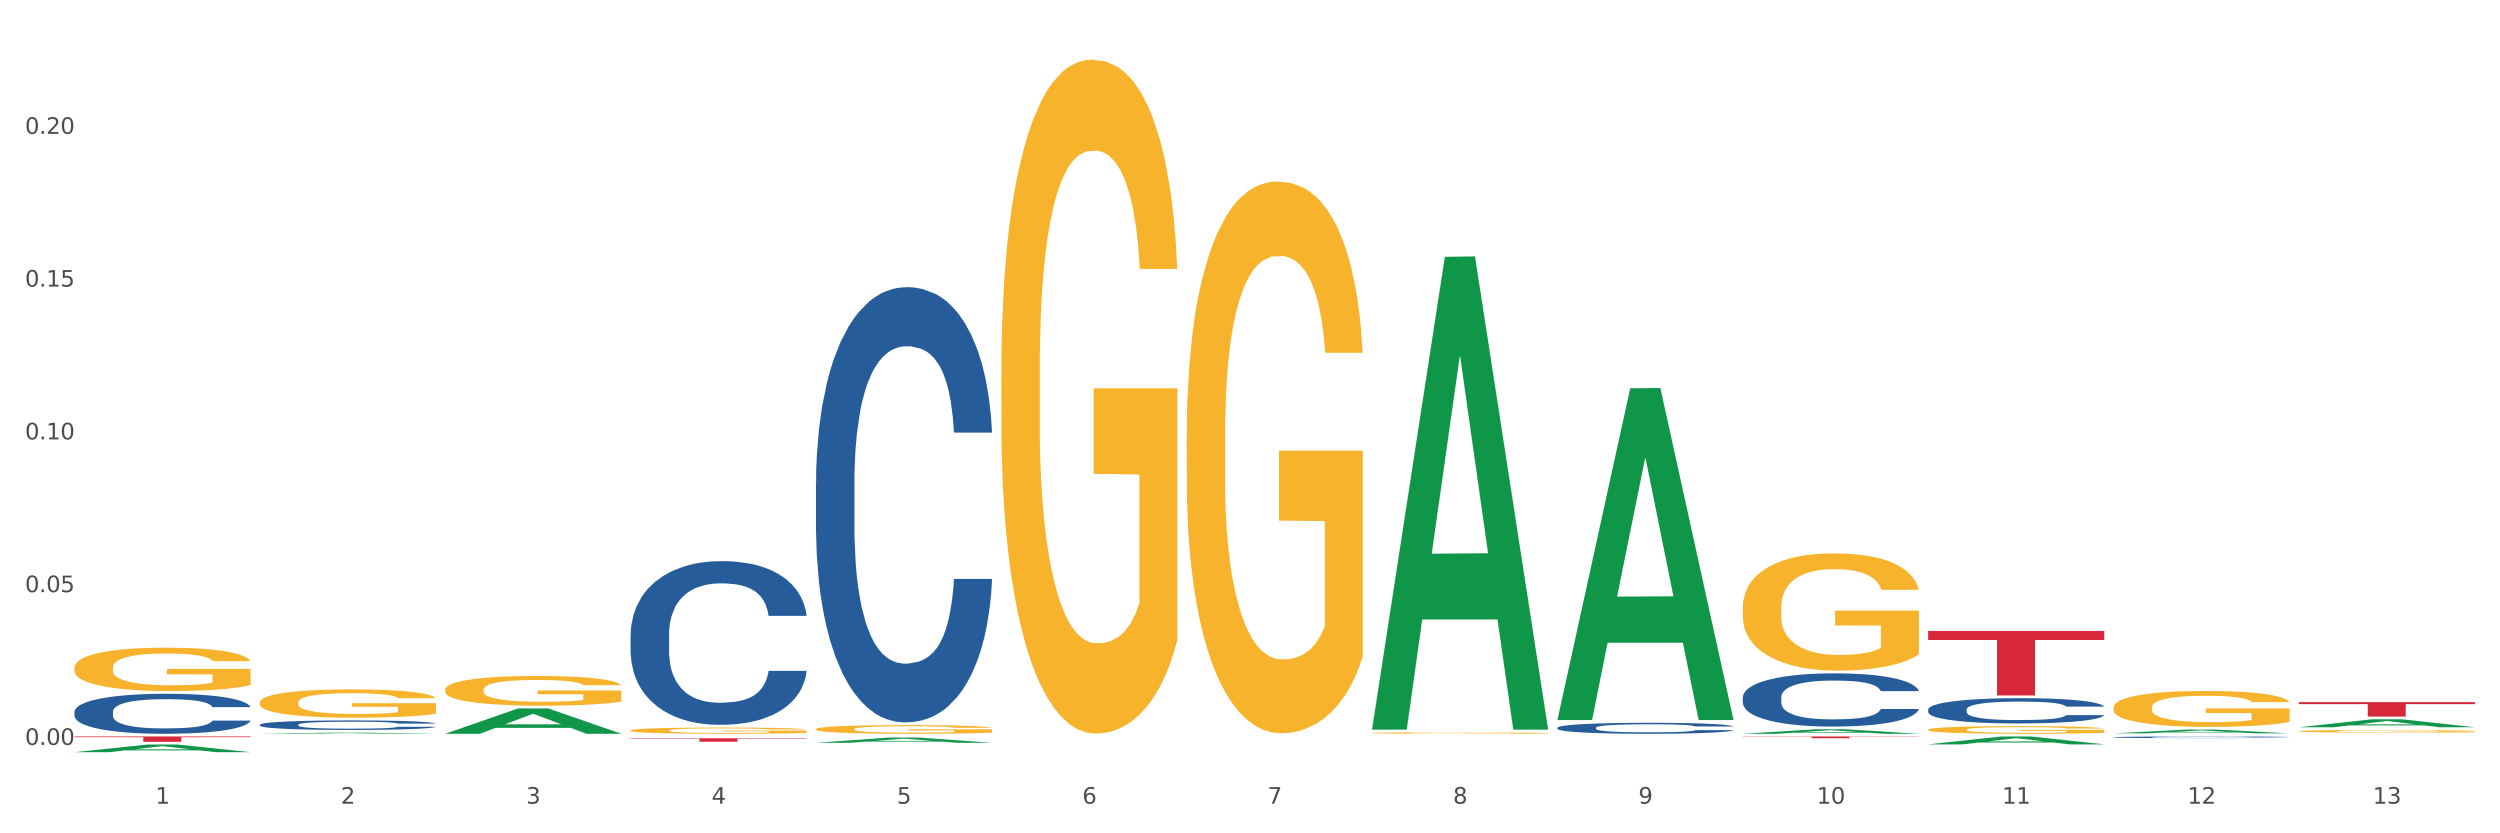 <?xml version="1.0" encoding="utf-8" standalone="no"?>
<!DOCTYPE svg PUBLIC "-//W3C//DTD SVG 1.1//EN"
  "http://www.w3.org/Graphics/SVG/1.1/DTD/svg11.dtd">
<svg xmlns:xlink="http://www.w3.org/1999/xlink" width="1080pt" height="360pt" viewBox="0 0 1080 360" xmlns="http://www.w3.org/2000/svg" version="1.1">
 <rect x="0" y="0" width="1080" height="360" fill="#333333" stroke="none"/>
 <defs>
  <style type="text/css">*{stroke-linejoin: round; stroke-linecap: butt}</style>
 </defs>
 <g id="figure_1">
  <g id="patch_1">
   <path d="M 0 360 
L 1080 360 
L 1080 0 
L 0 0 
z
" style="fill: #ffffff; stroke: #ffffff; stroke-linejoin: miter"/>
  </g>
  <g id="axes_1">
   <g id="matplotlib.axis_1">
    <g id="xtick_1">
     <g id="text_1">
      <!-- 1 -->
      <g style="fill: #4d4d4d" transform="translate(67.159 347.204) scale(0.096 -0.096)">
       <defs>
        <path id="DejaVuSans-31" d="M 794 531 
L 1825 531 
L 1825 4091 
L 703 3866 
L 703 4441 
L 1819 4666 
L 2450 4666 
L 2450 531 
L 3481 531 
L 3481 0 
L 794 0 
L 794 531 
z
" transform="scale(0.016)"/>
       </defs>
       <use xlink:href="#DejaVuSans-31"/>
      </g>
     </g>
    </g>
    <g id="xtick_2">
     <g id="text_2">
      <!-- 2 -->
      <g style="fill: #4d4d4d" transform="translate(147.238 347.204) scale(0.096 -0.096)">
       <defs>
        <path id="DejaVuSans-32" d="M 1228 531 
L 3431 531 
L 3431 0 
L 469 0 
L 469 531 
Q 828 903 1448 1529 
Q 2069 2156 2228 2338 
Q 2531 2678 2651 2914 
Q 2772 3150 2772 3378 
Q 2772 3750 2511 3984 
Q 2250 4219 1831 4219 
Q 1534 4219 1204 4116 
Q 875 4013 500 3803 
L 500 4441 
Q 881 4594 1212 4672 
Q 1544 4750 1819 4750 
Q 2544 4750 2975 4387 
Q 3406 4025 3406 3419 
Q 3406 3131 3298 2873 
Q 3191 2616 2906 2266 
Q 2828 2175 2409 1742 
Q 1991 1309 1228 531 
z
" transform="scale(0.016)"/>
       </defs>
       <use xlink:href="#DejaVuSans-32"/>
      </g>
     </g>
    </g>
    <g id="xtick_3">
     <g id="text_3">
      <!-- 3 -->
      <g style="fill: #4d4d4d" transform="translate(227.317 347.204) scale(0.096 -0.096)">
       <defs>
        <path id="DejaVuSans-33" d="M 2597 2516 
Q 3050 2419 3304 2112 
Q 3559 1806 3559 1356 
Q 3559 666 3084 287 
Q 2609 -91 1734 -91 
Q 1441 -91 1130 -33 
Q 819 25 488 141 
L 488 750 
Q 750 597 1062 519 
Q 1375 441 1716 441 
Q 2309 441 2620 675 
Q 2931 909 2931 1356 
Q 2931 1769 2642 2001 
Q 2353 2234 1838 2234 
L 1294 2234 
L 1294 2753 
L 1863 2753 
Q 2328 2753 2575 2939 
Q 2822 3125 2822 3475 
Q 2822 3834 2567 4026 
Q 2313 4219 1838 4219 
Q 1578 4219 1281 4162 
Q 984 4106 628 3988 
L 628 4550 
Q 988 4650 1302 4700 
Q 1616 4750 1894 4750 
Q 2613 4750 3031 4423 
Q 3450 4097 3450 3541 
Q 3450 3153 3228 2886 
Q 3006 2619 2597 2516 
z
" transform="scale(0.016)"/>
       </defs>
       <use xlink:href="#DejaVuSans-33"/>
      </g>
     </g>
    </g>
    <g id="xtick_4">
     <g id="text_4">
      <!-- 4 -->
      <g style="fill: #4d4d4d" transform="translate(307.396 347.204) scale(0.096 -0.096)">
       <defs>
        <path id="DejaVuSans-34" d="M 2419 4116 
L 825 1625 
L 2419 1625 
L 2419 4116 
z
M 2253 4666 
L 3047 4666 
L 3047 1625 
L 3713 1625 
L 3713 1100 
L 3047 1100 
L 3047 0 
L 2419 0 
L 2419 1100 
L 313 1100 
L 313 1709 
L 2253 4666 
z
" transform="scale(0.016)"/>
       </defs>
       <use xlink:href="#DejaVuSans-34"/>
      </g>
     </g>
    </g>
    <g id="xtick_5">
     <g id="text_5">
      <!-- 5 -->
      <g style="fill: #4d4d4d" transform="translate(387.475 347.204) scale(0.096 -0.096)">
       <defs>
        <path id="DejaVuSans-35" d="M 691 4666 
L 3169 4666 
L 3169 4134 
L 1269 4134 
L 1269 2991 
Q 1406 3038 1543 3061 
Q 1681 3084 1819 3084 
Q 2600 3084 3056 2656 
Q 3513 2228 3513 1497 
Q 3513 744 3044 326 
Q 2575 -91 1722 -91 
Q 1428 -91 1123 -41 
Q 819 9 494 109 
L 494 744 
Q 775 591 1075 516 
Q 1375 441 1709 441 
Q 2250 441 2565 725 
Q 2881 1009 2881 1497 
Q 2881 1984 2565 2268 
Q 2250 2553 1709 2553 
Q 1456 2553 1204 2497 
Q 953 2441 691 2322 
L 691 4666 
z
" transform="scale(0.016)"/>
       </defs>
       <use xlink:href="#DejaVuSans-35"/>
      </g>
     </g>
    </g>
    <g id="xtick_6">
     <g id="text_6">
      <!-- 6 -->
      <g style="fill: #4d4d4d" transform="translate(467.554 347.204) scale(0.096 -0.096)">
       <defs>
        <path id="DejaVuSans-36" d="M 2113 2584 
Q 1688 2584 1439 2293 
Q 1191 2003 1191 1497 
Q 1191 994 1439 701 
Q 1688 409 2113 409 
Q 2538 409 2786 701 
Q 3034 994 3034 1497 
Q 3034 2003 2786 2293 
Q 2538 2584 2113 2584 
z
M 3366 4563 
L 3366 3988 
Q 3128 4100 2886 4159 
Q 2644 4219 2406 4219 
Q 1781 4219 1451 3797 
Q 1122 3375 1075 2522 
Q 1259 2794 1537 2939 
Q 1816 3084 2150 3084 
Q 2853 3084 3261 2657 
Q 3669 2231 3669 1497 
Q 3669 778 3244 343 
Q 2819 -91 2113 -91 
Q 1303 -91 875 529 
Q 447 1150 447 2328 
Q 447 3434 972 4092 
Q 1497 4750 2381 4750 
Q 2619 4750 2861 4703 
Q 3103 4656 3366 4563 
z
" transform="scale(0.016)"/>
       </defs>
       <use xlink:href="#DejaVuSans-36"/>
      </g>
     </g>
    </g>
    <g id="xtick_7">
     <g id="text_7">
      <!-- 7 -->
      <g style="fill: #4d4d4d" transform="translate(547.634 347.204) scale(0.096 -0.096)">
       <defs>
        <path id="DejaVuSans-37" d="M 525 4666 
L 3525 4666 
L 3525 4397 
L 1831 0 
L 1172 0 
L 2766 4134 
L 525 4134 
L 525 4666 
z
" transform="scale(0.016)"/>
       </defs>
       <use xlink:href="#DejaVuSans-37"/>
      </g>
     </g>
    </g>
    <g id="xtick_8">
     <g id="text_8">
      <!-- 8 -->
      <g style="fill: #4d4d4d" transform="translate(627.713 347.204) scale(0.096 -0.096)">
       <defs>
        <path id="DejaVuSans-38" d="M 2034 2216 
Q 1584 2216 1326 1975 
Q 1069 1734 1069 1313 
Q 1069 891 1326 650 
Q 1584 409 2034 409 
Q 2484 409 2743 651 
Q 3003 894 3003 1313 
Q 3003 1734 2745 1975 
Q 2488 2216 2034 2216 
z
M 1403 2484 
Q 997 2584 770 2862 
Q 544 3141 544 3541 
Q 544 4100 942 4425 
Q 1341 4750 2034 4750 
Q 2731 4750 3128 4425 
Q 3525 4100 3525 3541 
Q 3525 3141 3298 2862 
Q 3072 2584 2669 2484 
Q 3125 2378 3379 2068 
Q 3634 1759 3634 1313 
Q 3634 634 3220 271 
Q 2806 -91 2034 -91 
Q 1263 -91 848 271 
Q 434 634 434 1313 
Q 434 1759 690 2068 
Q 947 2378 1403 2484 
z
M 1172 3481 
Q 1172 3119 1398 2916 
Q 1625 2713 2034 2713 
Q 2441 2713 2670 2916 
Q 2900 3119 2900 3481 
Q 2900 3844 2670 4047 
Q 2441 4250 2034 4250 
Q 1625 4250 1398 4047 
Q 1172 3844 1172 3481 
z
" transform="scale(0.016)"/>
       </defs>
       <use xlink:href="#DejaVuSans-38"/>
      </g>
     </g>
    </g>
    <g id="xtick_9">
     <g id="text_9">
      <!-- 9 -->
      <g style="fill: #4d4d4d" transform="translate(707.792 347.204) scale(0.096 -0.096)">
       <defs>
        <path id="DejaVuSans-39" d="M 703 97 
L 703 672 
Q 941 559 1184 500 
Q 1428 441 1663 441 
Q 2288 441 2617 861 
Q 2947 1281 2994 2138 
Q 2813 1869 2534 1725 
Q 2256 1581 1919 1581 
Q 1219 1581 811 2004 
Q 403 2428 403 3163 
Q 403 3881 828 4315 
Q 1253 4750 1959 4750 
Q 2769 4750 3195 4129 
Q 3622 3509 3622 2328 
Q 3622 1225 3098 567 
Q 2575 -91 1691 -91 
Q 1453 -91 1209 -44 
Q 966 3 703 97 
z
M 1959 2075 
Q 2384 2075 2632 2365 
Q 2881 2656 2881 3163 
Q 2881 3666 2632 3958 
Q 2384 4250 1959 4250 
Q 1534 4250 1286 3958 
Q 1038 3666 1038 3163 
Q 1038 2656 1286 2365 
Q 1534 2075 1959 2075 
z
" transform="scale(0.016)"/>
       </defs>
       <use xlink:href="#DejaVuSans-39"/>
      </g>
     </g>
    </g>
    <g id="xtick_10">
     <g id="text_10">
      <!-- 10 -->
      <g style="fill: #4d4d4d" transform="translate(784.817 347.204) scale(0.096 -0.096)">
       <defs>
        <path id="DejaVuSans-30" d="M 2034 4250 
Q 1547 4250 1301 3770 
Q 1056 3291 1056 2328 
Q 1056 1369 1301 889 
Q 1547 409 2034 409 
Q 2525 409 2770 889 
Q 3016 1369 3016 2328 
Q 3016 3291 2770 3770 
Q 2525 4250 2034 4250 
z
M 2034 4750 
Q 2819 4750 3233 4129 
Q 3647 3509 3647 2328 
Q 3647 1150 3233 529 
Q 2819 -91 2034 -91 
Q 1250 -91 836 529 
Q 422 1150 422 2328 
Q 422 3509 836 4129 
Q 1250 4750 2034 4750 
z
" transform="scale(0.016)"/>
       </defs>
       <use xlink:href="#DejaVuSans-31"/>
       <use xlink:href="#DejaVuSans-30" transform="translate(63.623 0)"/>
      </g>
     </g>
    </g>
    <g id="xtick_11">
     <g id="text_11">
      <!-- 11 -->
      <g style="fill: #4d4d4d" transform="translate(864.896 347.204) scale(0.096 -0.096)">
       <use xlink:href="#DejaVuSans-31"/>
       <use xlink:href="#DejaVuSans-31" transform="translate(63.623 0)"/>
      </g>
     </g>
    </g>
    <g id="xtick_12">
     <g id="text_12">
      <!-- 12 -->
      <g style="fill: #4d4d4d" transform="translate(944.975 347.204) scale(0.096 -0.096)">
       <use xlink:href="#DejaVuSans-31"/>
       <use xlink:href="#DejaVuSans-32" transform="translate(63.623 0)"/>
      </g>
     </g>
    </g>
    <g id="xtick_13">
     <g id="text_13">
      <!-- 13 -->
      <g style="fill: #4d4d4d" transform="translate(1025.054 347.204) scale(0.096 -0.096)">
       <use xlink:href="#DejaVuSans-31"/>
       <use xlink:href="#DejaVuSans-33" transform="translate(63.623 0)"/>
      </g>
     </g>
    </g>
    <g id="xtick_14"/>
    <g id="xtick_15"/>
    <g id="xtick_16"/>
    <g id="xtick_17"/>
    <g id="xtick_18"/>
    <g id="xtick_19"/>
    <g id="xtick_20"/>
    <g id="xtick_21"/>
    <g id="xtick_22"/>
    <g id="xtick_23"/>
    <g id="xtick_24"/>
    <g id="xtick_25"/>
   </g>
   <g id="matplotlib.axis_2">
    <g id="ytick_1">
     <g id="text_14">
      <!-- 0.00 -->
      <g style="fill: #4d4d4d" transform="translate(10.8 321.81) scale(0.096 -0.096)">
       <defs>
        <path id="DejaVuSans-2e" d="M 684 794 
L 1344 794 
L 1344 0 
L 684 0 
L 684 794 
z
" transform="scale(0.016)"/>
       </defs>
       <use xlink:href="#DejaVuSans-30"/>
       <use xlink:href="#DejaVuSans-2e" transform="translate(63.623 0)"/>
       <use xlink:href="#DejaVuSans-30" transform="translate(95.41 0)"/>
       <use xlink:href="#DejaVuSans-30" transform="translate(159.033 0)"/>
      </g>
     </g>
    </g>
    <g id="ytick_2">
     <g id="text_15">
      <!-- 0.05 -->
      <g style="fill: #4d4d4d" transform="translate(10.8 255.814) scale(0.096 -0.096)">
       <use xlink:href="#DejaVuSans-30"/>
       <use xlink:href="#DejaVuSans-2e" transform="translate(63.623 0)"/>
       <use xlink:href="#DejaVuSans-30" transform="translate(95.41 0)"/>
       <use xlink:href="#DejaVuSans-35" transform="translate(159.033 0)"/>
      </g>
     </g>
    </g>
    <g id="ytick_3">
     <g id="text_16">
      <!-- 0.10 -->
      <g style="fill: #4d4d4d" transform="translate(10.8 189.819) scale(0.096 -0.096)">
       <use xlink:href="#DejaVuSans-30"/>
       <use xlink:href="#DejaVuSans-2e" transform="translate(63.623 0)"/>
       <use xlink:href="#DejaVuSans-31" transform="translate(95.41 0)"/>
       <use xlink:href="#DejaVuSans-30" transform="translate(159.033 0)"/>
      </g>
     </g>
    </g>
    <g id="ytick_4">
     <g id="text_17">
      <!-- 0.15 -->
      <g style="fill: #4d4d4d" transform="translate(10.8 123.824) scale(0.096 -0.096)">
       <use xlink:href="#DejaVuSans-30"/>
       <use xlink:href="#DejaVuSans-2e" transform="translate(63.623 0)"/>
       <use xlink:href="#DejaVuSans-31" transform="translate(95.41 0)"/>
       <use xlink:href="#DejaVuSans-35" transform="translate(159.033 0)"/>
      </g>
     </g>
    </g>
    <g id="ytick_5">
     <g id="text_18">
      <!-- 0.20 -->
      <g style="fill: #4d4d4d" transform="translate(10.8 57.829) scale(0.096 -0.096)">
       <use xlink:href="#DejaVuSans-30"/>
       <use xlink:href="#DejaVuSans-2e" transform="translate(63.623 0)"/>
       <use xlink:href="#DejaVuSans-32" transform="translate(95.41 0)"/>
       <use xlink:href="#DejaVuSans-30" transform="translate(159.033 0)"/>
      </g>
     </g>
    </g>
    <g id="ytick_6"/>
    <g id="ytick_7"/>
    <g id="ytick_8"/>
    <g id="ytick_9"/>
    <g id="ytick_10"/>
   </g>
   <g id="PolyCollection_1">
    <path d="M 32.175 324.943 
L 32.253 324.94 
L 63.625 321.642 
L 76.644 321.638 
L 108.25 324.95 
L 93.192 324.95 
L 86.369 324.178 
L 53.978 324.178 
L 53.743 324.191 
L 47.155 324.95 
L 32.175 324.95 
L 32.175 324.943 
L 58.056 323.718 
L 82.291 323.715 
L 70.291 322.344 
L 70.134 322.338 
L 69.977 322.347 
L 57.978 323.715 
L 58.056 323.718 
L 32.175 324.943 
z
" clip-path="url(#p4872166ad6)" style="fill: #109648"/>
    <path d="M 112.254 316.992 
L 112.333 316.991 
L 143.704 316.501 
L 156.723 316.501 
L 188.329 316.993 
L 173.271 316.993 
L 166.448 316.878 
L 134.057 316.878 
L 133.822 316.88 
L 127.234 316.993 
L 112.254 316.993 
L 112.254 316.992 
L 138.135 316.81 
L 162.37 316.809 
L 150.37 316.606 
L 150.213 316.605 
L 150.056 316.606 
L 138.057 316.809 
L 138.135 316.81 
L 112.254 316.992 
z
" clip-path="url(#p4872166ad6)" style="fill: #109648"/>
    <path d="M 192.333 316.972 
L 192.412 316.962 
L 223.783 306.043 
L 236.802 306.033 
L 268.408 316.993 
L 253.35 316.993 
L 246.527 314.441 
L 214.136 314.441 
L 213.901 314.482 
L 207.313 316.993 
L 192.333 316.993 
L 192.333 316.972 
L 218.215 312.918 
L 242.449 312.907 
L 230.449 308.369 
L 230.292 308.348 
L 230.136 308.379 
L 218.136 312.907 
L 218.215 312.918 
L 192.333 316.972 
z
" clip-path="url(#p4872166ad6)" style="fill: #109648"/>
    <path d="M 352.492 320.884 
L 352.57 320.882 
L 383.941 318.623 
L 396.96 318.621 
L 428.567 320.888 
L 413.509 320.888 
L 406.685 320.36 
L 374.295 320.36 
L 374.059 320.369 
L 367.471 320.888 
L 352.492 320.888 
L 352.492 320.884 
L 378.373 320.045 
L 402.607 320.043 
L 390.608 319.104 
L 390.451 319.1 
L 390.294 319.107 
L 378.294 320.043 
L 378.373 320.045 
L 352.492 320.884 
z
" clip-path="url(#p4872166ad6)" style="fill: #109648"/>
    <path d="M 592.729 314.835 
L 592.807 314.643 
L 624.179 110.953 
L 637.198 110.761 
L 668.804 315.219 
L 653.746 315.219 
L 646.923 267.608 
L 614.532 267.608 
L 614.297 268.376 
L 607.709 315.219 
L 592.729 315.219 
L 592.729 314.835 
L 618.61 239.195 
L 642.845 239.003 
L 630.845 154.341 
L 630.688 153.957 
L 630.531 154.532 
L 618.532 239.003 
L 618.61 239.195 
L 592.729 314.835 
z
" clip-path="url(#p4872166ad6)" style="fill: #109648"/>
    <path d="M 672.808 310.812 
L 672.887 310.677 
L 704.258 167.743 
L 717.277 167.608 
L 748.883 311.081 
L 733.825 311.081 
L 727.002 277.671 
L 694.611 277.671 
L 694.376 278.21 
L 687.788 311.081 
L 672.808 311.081 
L 672.808 310.812 
L 698.689 257.733 
L 722.924 257.598 
L 710.924 198.189 
L 710.767 197.919 
L 710.611 198.323 
L 698.611 257.598 
L 698.689 257.733 
L 672.808 310.812 
z
" clip-path="url(#p4872166ad6)" style="fill: #109648"/>
    <path d="M 752.887 316.989 
L 752.966 316.987 
L 784.337 315.046 
L 797.356 315.045 
L 828.963 316.993 
L 813.904 316.993 
L 807.081 316.539 
L 774.69 316.539 
L 774.455 316.546 
L 767.867 316.993 
L 752.887 316.993 
L 752.887 316.989 
L 778.769 316.268 
L 803.003 316.267 
L 791.003 315.46 
L 790.847 315.456 
L 790.69 315.462 
L 778.69 316.267 
L 778.769 316.268 
L 752.887 316.989 
z
" clip-path="url(#p4872166ad6)" style="fill: #109648"/>
    <path d="M 832.967 321.56 
L 833.045 321.557 
L 864.416 318.166 
L 877.435 318.162 
L 909.042 321.566 
L 893.984 321.566 
L 887.16 320.774 
L 854.769 320.774 
L 854.534 320.786 
L 847.946 321.566 
L 832.967 321.566 
L 832.967 321.56 
L 858.848 320.301 
L 883.082 320.297 
L 871.083 318.888 
L 870.926 318.882 
L 870.769 318.891 
L 858.769 320.297 
L 858.848 320.301 
L 832.967 321.56 
z
" clip-path="url(#p4872166ad6)" style="fill: #109648"/>
    <path d="M 913.046 316.805 
L 913.124 316.803 
L 944.495 315.189 
L 957.514 315.188 
L 989.121 316.808 
L 974.063 316.808 
L 967.239 316.431 
L 934.849 316.431 
L 934.613 316.437 
L 928.025 316.808 
L 913.046 316.808 
L 913.046 316.805 
L 938.927 316.205 
L 963.161 316.204 
L 951.162 315.533 
L 951.005 315.53 
L 950.848 315.535 
L 938.848 316.204 
L 938.927 316.205 
L 913.046 316.805 
z
" clip-path="url(#p4872166ad6)" style="fill: #109648"/>
    <path d="M 993.125 314.181 
L 993.203 314.178 
L 1024.574 310.738 
L 1037.594 310.735 
L 1069.2 314.188 
L 1054.142 314.188 
L 1047.319 313.384 
L 1014.928 313.384 
L 1014.693 313.397 
L 1008.105 314.188 
L 993.125 314.188 
L 993.125 314.181 
L 1019.006 312.904 
L 1043.24 312.901 
L 1031.241 311.471 
L 1031.084 311.464 
L 1030.927 311.474 
L 1018.928 312.901 
L 1019.006 312.904 
L 993.125 314.181 
z
" clip-path="url(#p4872166ad6)" style="fill: #109648"/>
    <path d="M 993.125 303.308 
L 1069.2 303.308 
L 1069.2 304.178 
L 1039.275 304.184 
L 1039.275 309.565 
L 1022.87 309.565 
L 1022.87 304.184 
L 993.125 304.178 
L 993.125 303.314 
L 993.125 303.308 
z
" clip-path="url(#p4872166ad6)" style="fill: #d62839"/>
    <path d="M 32.175 288.461 
L 32.265 288.443 
L 32.265 287.827 
L 32.444 287.296 
L 33.343 286.013 
L 34.69 284.951 
L 35.678 284.386 
L 36.666 283.924 
L 37.833 283.462 
L 39.271 282.982 
L 41.875 282.281 
L 43.492 281.921 
L 45.468 281.545 
L 49.061 280.997 
L 51.665 280.689 
L 54.36 280.432 
L 58.761 280.124 
L 61.635 279.987 
L 64.689 279.884 
L 68.371 279.815 
L 71.156 279.798 
L 77.263 279.85 
L 82.473 280.004 
L 84.988 280.124 
L 88.221 280.329 
L 89.927 280.466 
L 92.712 280.74 
L 95.586 281.099 
L 97.562 281.408 
L 100.526 281.99 
L 102.771 282.572 
L 104.837 283.291 
L 105.915 283.787 
L 106.723 284.249 
L 107.442 284.78 
L 108.16 285.619 
L 91.993 285.619 
L 91.365 285.02 
L 90.377 284.455 
L 88.939 283.907 
L 87.682 283.565 
L 85.526 283.137 
L 83.55 282.863 
L 81.485 282.657 
L 78.97 282.486 
L 76.994 282.4 
L 74.209 282.332 
L 68.731 282.349 
L 65.048 282.486 
L 62.533 282.657 
L 60.917 282.811 
L 59.479 282.982 
L 57.863 283.222 
L 55.977 283.582 
L 54.629 283.907 
L 53.282 284.318 
L 52.204 284.729 
L 51.216 285.208 
L 50.408 285.722 
L 49.779 286.252 
L 49.24 286.903 
L 48.791 287.981 
L 48.791 290.327 
L 48.971 290.857 
L 49.42 291.559 
L 49.959 292.09 
L 50.857 292.723 
L 51.665 293.151 
L 53.192 293.767 
L 54.899 294.281 
L 56.246 294.606 
L 57.593 294.88 
L 59.929 295.257 
L 62.533 295.565 
L 64.779 295.753 
L 67.832 295.924 
L 69.898 295.993 
L 71.695 296.027 
L 76.096 296.027 
L 79.239 295.976 
L 82.742 295.856 
L 85.437 295.702 
L 87.682 295.514 
L 90.197 295.205 
L 91.814 294.914 
L 91.814 291.337 
L 72.054 291.319 
L 72.054 288.94 
L 108.25 288.94 
L 108.25 295.924 
L 106.723 296.284 
L 105.017 296.609 
L 103.22 296.9 
L 100.526 297.26 
L 97.292 297.602 
L 94.418 297.842 
L 91.365 298.047 
L 87.772 298.235 
L 83.101 298.407 
L 80.227 298.475 
L 76.635 298.526 
L 72.413 298.544 
L 68.731 298.509 
L 65.138 298.424 
L 61.366 298.27 
L 57.683 298.047 
L 54.899 297.825 
L 52.114 297.551 
L 49.15 297.191 
L 46.815 296.849 
L 45.019 296.541 
L 43.043 296.147 
L 40.887 295.633 
L 39.271 295.171 
L 37.833 294.692 
L 36.307 294.076 
L 35.229 293.545 
L 34.151 292.877 
L 33.522 292.381 
L 32.804 291.61 
L 32.265 290.532 
L 32.175 288.461 
z
" clip-path="url(#p4872166ad6)" style="fill: #f7b32b"/>
    <path d="M 192.333 297.959 
L 192.423 297.947 
L 192.423 297.525 
L 192.603 297.161 
L 193.501 296.282 
L 194.848 295.555 
L 195.836 295.169 
L 196.824 294.852 
L 197.992 294.536 
L 199.429 294.207 
L 202.034 293.727 
L 203.65 293.481 
L 205.626 293.223 
L 209.219 292.848 
L 211.824 292.637 
L 214.518 292.461 
L 218.919 292.25 
L 221.793 292.156 
L 224.847 292.086 
L 228.53 292.039 
L 231.314 292.027 
L 237.422 292.062 
L 242.631 292.168 
L 245.146 292.25 
L 248.379 292.39 
L 250.086 292.484 
L 252.87 292.672 
L 255.744 292.918 
L 257.72 293.129 
L 260.684 293.527 
L 262.93 293.926 
L 264.995 294.418 
L 266.073 294.758 
L 266.882 295.075 
L 267.6 295.438 
L 268.319 296.013 
L 252.152 296.013 
L 251.523 295.602 
L 250.535 295.216 
L 249.098 294.84 
L 247.84 294.606 
L 245.685 294.313 
L 243.709 294.125 
L 241.643 293.985 
L 239.128 293.867 
L 237.152 293.809 
L 234.368 293.762 
L 228.889 293.774 
L 225.206 293.867 
L 222.692 293.985 
L 221.075 294.09 
L 219.638 294.207 
L 218.021 294.371 
L 216.135 294.618 
L 214.788 294.84 
L 213.44 295.122 
L 212.363 295.403 
L 211.375 295.731 
L 210.566 296.083 
L 209.937 296.446 
L 209.399 296.892 
L 208.949 297.63 
L 208.949 299.236 
L 209.129 299.6 
L 209.578 300.08 
L 210.117 300.444 
L 211.015 300.877 
L 211.824 301.171 
L 213.351 301.593 
L 215.057 301.944 
L 216.404 302.167 
L 217.752 302.355 
L 220.087 302.612 
L 222.692 302.823 
L 224.937 302.952 
L 227.991 303.07 
L 230.057 303.116 
L 231.853 303.14 
L 236.254 303.14 
L 239.398 303.105 
L 242.9 303.023 
L 245.595 302.917 
L 247.84 302.788 
L 250.355 302.577 
L 251.972 302.378 
L 251.972 299.928 
L 232.212 299.916 
L 232.212 298.287 
L 268.408 298.287 
L 268.408 303.07 
L 266.882 303.316 
L 265.175 303.538 
L 263.379 303.738 
L 260.684 303.984 
L 257.451 304.218 
L 254.577 304.382 
L 251.523 304.523 
L 247.93 304.652 
L 243.26 304.769 
L 240.386 304.816 
L 236.793 304.851 
L 232.571 304.863 
L 228.889 304.84 
L 225.296 304.781 
L 221.524 304.676 
L 217.841 304.523 
L 215.057 304.371 
L 212.273 304.183 
L 209.309 303.937 
L 206.974 303.703 
L 205.177 303.492 
L 203.201 303.222 
L 201.046 302.87 
L 199.429 302.554 
L 197.992 302.226 
L 196.465 301.804 
L 195.387 301.44 
L 194.309 300.983 
L 193.681 300.643 
L 192.962 300.116 
L 192.423 299.377 
L 192.333 297.959 
z
" clip-path="url(#p4872166ad6)" style="fill: #f7b32b"/>
    <path d="M 272.412 315.545 
L 272.502 315.543 
L 272.502 315.454 
L 272.682 315.378 
L 273.58 315.194 
L 274.927 315.041 
L 275.915 314.96 
L 276.903 314.894 
L 278.071 314.828 
L 279.508 314.759 
L 282.113 314.658 
L 283.729 314.606 
L 285.705 314.552 
L 289.298 314.474 
L 291.903 314.43 
L 294.597 314.393 
L 298.998 314.348 
L 301.873 314.329 
L 304.926 314.314 
L 308.609 314.304 
L 311.393 314.302 
L 317.501 314.309 
L 322.71 314.331 
L 325.225 314.348 
L 328.458 314.378 
L 330.165 314.398 
L 332.949 314.437 
L 335.823 314.488 
L 337.799 314.533 
L 340.763 314.616 
L 343.009 314.7 
L 345.075 314.803 
L 346.152 314.874 
L 346.961 314.941 
L 347.679 315.017 
L 348.398 315.137 
L 332.231 315.137 
L 331.602 315.051 
L 330.614 314.97 
L 329.177 314.892 
L 327.919 314.842 
L 325.764 314.781 
L 323.788 314.742 
L 321.722 314.712 
L 319.207 314.688 
L 317.231 314.675 
L 314.447 314.665 
L 308.968 314.668 
L 305.286 314.688 
L 302.771 314.712 
L 301.154 314.734 
L 299.717 314.759 
L 298.1 314.793 
L 296.214 314.845 
L 294.867 314.892 
L 293.52 314.951 
L 292.442 315.01 
L 291.454 315.078 
L 290.645 315.152 
L 290.017 315.228 
L 289.478 315.322 
L 289.029 315.476 
L 289.029 315.813 
L 289.208 315.889 
L 289.657 315.99 
L 290.196 316.066 
L 291.094 316.157 
L 291.903 316.219 
L 293.43 316.307 
L 295.136 316.381 
L 296.483 316.428 
L 297.831 316.467 
L 300.166 316.521 
L 302.771 316.565 
L 305.016 316.592 
L 308.07 316.617 
L 310.136 316.627 
L 311.932 316.632 
L 316.333 316.632 
L 319.477 316.624 
L 322.98 316.607 
L 325.674 316.585 
L 327.919 316.558 
L 330.434 316.514 
L 332.051 316.472 
L 332.051 315.958 
L 312.291 315.956 
L 312.291 315.614 
L 348.488 315.614 
L 348.488 316.617 
L 346.961 316.668 
L 345.254 316.715 
L 343.458 316.757 
L 340.763 316.808 
L 337.53 316.858 
L 334.656 316.892 
L 331.602 316.922 
L 328.009 316.949 
L 323.339 316.973 
L 320.465 316.983 
L 316.872 316.99 
L 312.651 316.993 
L 308.968 316.988 
L 305.375 316.976 
L 301.603 316.953 
L 297.921 316.922 
L 295.136 316.89 
L 292.352 316.85 
L 289.388 316.799 
L 287.053 316.75 
L 285.256 316.705 
L 283.28 316.649 
L 281.125 316.575 
L 279.508 316.509 
L 278.071 316.44 
L 276.544 316.351 
L 275.466 316.275 
L 274.388 316.179 
L 273.76 316.108 
L 273.041 315.997 
L 272.502 315.843 
L 272.412 315.545 
z
" clip-path="url(#p4872166ad6)" style="fill: #f7b32b"/>
    <path d="M 272.412 318.923 
L 348.488 318.923 
L 348.488 319.13 
L 318.562 319.132 
L 318.562 320.417 
L 302.157 320.417 
L 302.157 319.132 
L 272.412 319.13 
L 272.412 318.924 
L 272.412 318.923 
z
" clip-path="url(#p4872166ad6)" style="fill: #d62839"/>
    <path d="M 32.175 318.162 
L 108.25 318.162 
L 108.25 318.483 
L 78.325 318.485 
L 78.325 320.469 
L 61.92 320.469 
L 61.92 318.485 
L 32.175 318.483 
L 32.175 318.165 
L 32.175 318.162 
z
" clip-path="url(#p4872166ad6)" style="fill: #d62839"/>
    <path d="M 752.887 318.162 
L 828.963 318.162 
L 828.963 318.27 
L 799.037 318.271 
L 799.037 318.938 
L 782.632 318.938 
L 782.632 318.271 
L 752.887 318.27 
L 752.887 318.163 
L 752.887 318.162 
z
" clip-path="url(#p4872166ad6)" style="fill: #d62839"/>
    <path d="M 832.967 272.597 
L 909.042 272.597 
L 909.042 276.468 
L 879.116 276.494 
L 879.116 300.449 
L 862.712 300.449 
L 862.712 276.494 
L 832.967 276.468 
L 832.967 272.623 
L 832.967 272.597 
z
" clip-path="url(#p4872166ad6)" style="fill: #d62839"/>
    <path d="M 352.492 314.984 
L 352.581 314.981 
L 352.581 314.858 
L 352.761 314.752 
L 353.659 314.497 
L 355.006 314.285 
L 355.994 314.173 
L 356.982 314.08 
L 358.15 313.988 
L 359.587 313.893 
L 362.192 313.753 
L 363.809 313.681 
L 365.785 313.606 
L 369.377 313.497 
L 371.982 313.436 
L 374.676 313.385 
L 379.078 313.323 
L 381.952 313.296 
L 385.005 313.276 
L 388.688 313.262 
L 391.472 313.259 
L 397.58 313.269 
L 402.789 313.299 
L 405.304 313.323 
L 408.538 313.364 
L 410.244 313.392 
L 413.028 313.446 
L 415.903 313.518 
L 417.879 313.579 
L 420.843 313.695 
L 423.088 313.811 
L 425.154 313.954 
L 426.232 314.053 
L 427.04 314.145 
L 427.758 314.251 
L 428.477 314.418 
L 412.31 314.418 
L 411.681 314.299 
L 410.693 314.186 
L 409.256 314.077 
L 407.999 314.009 
L 405.843 313.924 
L 403.867 313.869 
L 401.801 313.828 
L 399.286 313.794 
L 397.31 313.777 
L 394.526 313.763 
L 389.047 313.767 
L 385.365 313.794 
L 382.85 313.828 
L 381.233 313.859 
L 379.796 313.893 
L 378.179 313.941 
L 376.293 314.012 
L 374.946 314.077 
L 373.599 314.159 
L 372.521 314.241 
L 371.533 314.336 
L 370.724 314.439 
L 370.096 314.544 
L 369.557 314.674 
L 369.108 314.889 
L 369.108 315.356 
L 369.287 315.462 
L 369.737 315.601 
L 370.275 315.707 
L 371.174 315.833 
L 371.982 315.919 
L 373.509 316.041 
L 375.215 316.144 
L 376.563 316.208 
L 377.91 316.263 
L 380.245 316.338 
L 382.85 316.399 
L 385.095 316.437 
L 388.149 316.471 
L 390.215 316.485 
L 392.011 316.492 
L 396.412 316.492 
L 399.556 316.481 
L 403.059 316.457 
L 405.753 316.427 
L 407.999 316.389 
L 410.514 316.328 
L 412.13 316.27 
L 412.13 315.557 
L 392.37 315.554 
L 392.37 315.08 
L 428.567 315.08 
L 428.567 316.471 
L 427.04 316.543 
L 425.333 316.607 
L 423.537 316.665 
L 420.843 316.737 
L 417.609 316.805 
L 414.735 316.853 
L 411.681 316.894 
L 408.088 316.931 
L 403.418 316.966 
L 400.544 316.979 
L 396.951 316.989 
L 392.73 316.993 
L 389.047 316.986 
L 385.455 316.969 
L 381.682 316.938 
L 378 316.894 
L 375.215 316.85 
L 372.431 316.795 
L 369.467 316.723 
L 367.132 316.655 
L 365.335 316.594 
L 363.359 316.515 
L 361.204 316.413 
L 359.587 316.321 
L 358.15 316.226 
L 356.623 316.103 
L 355.545 315.997 
L 354.468 315.864 
L 353.839 315.765 
L 353.12 315.612 
L 352.581 315.397 
L 352.492 314.984 
z
" clip-path="url(#p4872166ad6)" style="fill: #f7b32b"/>
    <path d="M 432.571 160.307 
L 432.661 160.041 
L 432.661 150.468 
L 432.84 142.225 
L 433.738 122.283 
L 435.086 105.797 
L 436.074 97.022 
L 437.062 89.842 
L 438.229 82.663 
L 439.666 75.218 
L 442.271 64.316 
L 443.888 58.732 
L 445.864 52.882 
L 449.456 44.373 
L 452.061 39.587 
L 454.756 35.598 
L 459.157 30.812 
L 462.031 28.684 
L 465.085 27.089 
L 468.767 26.025 
L 471.551 25.759 
L 477.659 26.557 
L 482.868 28.95 
L 485.383 30.812 
L 488.617 34.003 
L 490.323 36.13 
L 493.108 40.384 
L 495.982 45.968 
L 497.958 50.754 
L 500.922 59.795 
L 503.167 68.836 
L 505.233 80.004 
L 506.311 87.715 
L 507.119 94.895 
L 507.838 103.138 
L 508.556 116.167 
L 492.389 116.167 
L 491.76 106.86 
L 490.772 98.085 
L 489.335 89.576 
L 488.078 84.258 
L 485.922 77.611 
L 483.946 73.356 
L 481.88 70.165 
L 479.366 67.506 
L 477.39 66.177 
L 474.605 65.113 
L 469.126 65.379 
L 465.444 67.506 
L 462.929 70.165 
L 461.312 72.559 
L 459.875 75.218 
L 458.258 78.94 
L 456.372 84.524 
L 455.025 89.576 
L 453.678 95.958 
L 452.6 102.34 
L 451.612 109.785 
L 450.804 117.762 
L 450.175 126.005 
L 449.636 136.11 
L 449.187 152.862 
L 449.187 189.29 
L 449.367 197.534 
L 449.816 208.436 
L 450.355 216.679 
L 451.253 226.517 
L 452.061 233.165 
L 453.588 242.737 
L 455.295 250.714 
L 456.642 255.766 
L 457.989 260.021 
L 460.324 265.871 
L 462.929 270.657 
L 465.174 273.582 
L 468.228 276.241 
L 470.294 277.305 
L 472.09 277.837 
L 476.491 277.837 
L 479.635 277.039 
L 483.138 275.177 
L 485.832 272.784 
L 488.078 269.859 
L 490.593 265.073 
L 492.209 260.553 
L 492.209 204.979 
L 472.45 204.713 
L 472.45 167.752 
L 508.646 167.752 
L 508.646 276.241 
L 507.119 281.825 
L 505.413 286.877 
L 503.616 291.398 
L 500.922 296.982 
L 497.688 302.3 
L 494.814 306.022 
L 491.76 309.213 
L 488.168 312.138 
L 483.497 314.797 
L 480.623 315.861 
L 477.03 316.659 
L 472.809 316.924 
L 469.126 316.393 
L 465.534 315.063 
L 461.761 312.67 
L 458.079 309.213 
L 455.295 305.756 
L 452.51 301.502 
L 449.546 295.918 
L 447.211 290.6 
L 445.415 285.814 
L 443.439 279.698 
L 441.283 271.721 
L 439.666 264.541 
L 438.229 257.096 
L 436.702 247.523 
L 435.625 239.28 
L 434.547 228.91 
L 433.918 221.199 
L 433.199 209.233 
L 432.661 192.481 
L 432.571 160.307 
z
" clip-path="url(#p4872166ad6)" style="fill: #f7b32b"/>
    <path d="M 752.887 262.478 
L 752.977 262.432 
L 752.977 260.767 
L 753.157 259.333 
L 754.055 255.864 
L 755.402 252.997 
L 756.39 251.47 
L 757.378 250.221 
L 758.546 248.973 
L 759.983 247.678 
L 762.588 245.781 
L 764.204 244.81 
L 766.18 243.792 
L 769.773 242.312 
L 772.378 241.48 
L 775.072 240.786 
L 779.473 239.954 
L 782.347 239.584 
L 785.401 239.306 
L 789.084 239.121 
L 791.868 239.075 
L 797.976 239.214 
L 803.185 239.63 
L 805.7 239.954 
L 808.933 240.509 
L 810.64 240.879 
L 813.424 241.619 
L 816.298 242.59 
L 818.274 243.422 
L 821.238 244.995 
L 823.484 246.568 
L 825.549 248.51 
L 826.627 249.851 
L 827.436 251.1 
L 828.154 252.534 
L 828.873 254.8 
L 812.706 254.8 
L 812.077 253.182 
L 811.089 251.655 
L 809.652 250.175 
L 808.394 249.25 
L 806.239 248.094 
L 804.263 247.354 
L 802.197 246.799 
L 799.682 246.336 
L 797.706 246.105 
L 794.922 245.92 
L 789.443 245.966 
L 785.76 246.336 
L 783.246 246.799 
L 781.629 247.215 
L 780.192 247.678 
L 778.575 248.325 
L 776.689 249.296 
L 775.342 250.175 
L 773.994 251.285 
L 772.917 252.395 
L 771.929 253.69 
L 771.12 255.078 
L 770.492 256.512 
L 769.953 258.269 
L 769.504 261.183 
L 769.504 267.52 
L 769.683 268.953 
L 770.132 270.85 
L 770.671 272.283 
L 771.569 273.995 
L 772.378 275.151 
L 773.905 276.816 
L 775.611 278.204 
L 776.958 279.082 
L 778.306 279.822 
L 780.641 280.84 
L 783.246 281.673 
L 785.491 282.181 
L 788.545 282.644 
L 790.611 282.829 
L 792.407 282.921 
L 796.808 282.921 
L 799.952 282.783 
L 803.454 282.459 
L 806.149 282.043 
L 808.394 281.534 
L 810.909 280.701 
L 812.526 279.915 
L 812.526 270.248 
L 792.766 270.202 
L 792.766 263.773 
L 828.963 263.773 
L 828.963 282.644 
L 827.436 283.615 
L 825.729 284.494 
L 823.933 285.28 
L 821.238 286.251 
L 818.005 287.176 
L 815.131 287.824 
L 812.077 288.379 
L 808.484 288.888 
L 803.814 289.35 
L 800.94 289.535 
L 797.347 289.674 
L 793.125 289.72 
L 789.443 289.628 
L 785.85 289.397 
L 782.078 288.98 
L 778.395 288.379 
L 775.611 287.778 
L 772.827 287.038 
L 769.863 286.066 
L 767.528 285.141 
L 765.731 284.309 
L 763.755 283.245 
L 761.6 281.858 
L 759.983 280.609 
L 758.546 279.314 
L 757.019 277.649 
L 755.941 276.215 
L 754.863 274.411 
L 754.235 273.07 
L 753.516 270.988 
L 752.977 268.075 
L 752.887 262.478 
z
" clip-path="url(#p4872166ad6)" style="fill: #f7b32b"/>
    <path d="M 832.967 315.222 
L 833.056 315.219 
L 833.056 315.11 
L 833.236 315.017 
L 834.134 314.792 
L 835.481 314.605 
L 836.469 314.506 
L 837.457 314.425 
L 838.625 314.344 
L 840.062 314.259 
L 842.667 314.136 
L 844.283 314.073 
L 846.259 314.007 
L 849.852 313.911 
L 852.457 313.856 
L 855.151 313.811 
L 859.552 313.757 
L 862.427 313.733 
L 865.48 313.715 
L 869.163 313.703 
L 871.947 313.7 
L 878.055 313.709 
L 883.264 313.736 
L 885.779 313.757 
L 889.012 313.793 
L 890.719 313.817 
L 893.503 313.865 
L 896.377 313.929 
L 898.353 313.983 
L 901.317 314.085 
L 903.563 314.187 
L 905.629 314.313 
L 906.706 314.401 
L 907.515 314.482 
L 908.233 314.575 
L 908.952 314.722 
L 892.785 314.722 
L 892.156 314.617 
L 891.168 314.518 
L 889.731 314.422 
L 888.474 314.362 
L 886.318 314.286 
L 884.342 314.238 
L 882.276 314.202 
L 879.761 314.172 
L 877.785 314.157 
L 875.001 314.145 
L 869.522 314.148 
L 865.84 314.172 
L 863.325 314.202 
L 861.708 314.229 
L 860.271 314.259 
L 858.654 314.301 
L 856.768 314.365 
L 855.421 314.422 
L 854.074 314.494 
L 852.996 314.566 
L 852.008 314.65 
L 851.199 314.74 
L 850.571 314.834 
L 850.032 314.948 
L 849.583 315.137 
L 849.583 315.549 
L 849.762 315.643 
L 850.211 315.766 
L 850.75 315.859 
L 851.648 315.97 
L 852.457 316.046 
L 853.984 316.154 
L 855.69 316.244 
L 857.038 316.301 
L 858.385 316.349 
L 860.72 316.415 
L 863.325 316.47 
L 865.57 316.503 
L 868.624 316.533 
L 870.69 316.545 
L 872.486 316.551 
L 876.887 316.551 
L 880.031 316.542 
L 883.534 316.521 
L 886.228 316.494 
L 888.474 316.461 
L 890.988 316.406 
L 892.605 316.355 
L 892.605 315.727 
L 872.845 315.724 
L 872.845 315.306 
L 909.042 315.306 
L 909.042 316.533 
L 907.515 316.596 
L 905.808 316.653 
L 904.012 316.704 
L 901.317 316.767 
L 898.084 316.827 
L 895.21 316.87 
L 892.156 316.906 
L 888.563 316.939 
L 883.893 316.969 
L 881.019 316.981 
L 877.426 316.99 
L 873.205 316.993 
L 869.522 316.987 
L 865.929 316.972 
L 862.157 316.945 
L 858.475 316.906 
L 855.69 316.867 
L 852.906 316.818 
L 849.942 316.755 
L 847.607 316.695 
L 845.81 316.641 
L 843.834 316.572 
L 841.679 316.482 
L 840.062 316.4 
L 838.625 316.316 
L 837.098 316.208 
L 836.02 316.115 
L 834.942 315.997 
L 834.314 315.91 
L 833.595 315.775 
L 833.056 315.585 
L 832.967 315.222 
z
" clip-path="url(#p4872166ad6)" style="fill: #f7b32b"/>
    <path d="M 512.65 188.554 
L 512.74 188.337 
L 512.74 180.499 
L 512.919 173.751 
L 513.818 157.423 
L 515.165 143.926 
L 516.153 136.742 
L 517.141 130.864 
L 518.308 124.987 
L 519.745 118.891 
L 522.35 109.965 
L 523.967 105.394 
L 525.943 100.604 
L 529.536 93.638 
L 532.14 89.72 
L 534.835 86.454 
L 539.236 82.535 
L 542.11 80.794 
L 545.164 79.488 
L 548.846 78.617 
L 551.631 78.399 
L 557.738 79.052 
L 562.948 81.012 
L 565.462 82.535 
L 568.696 85.148 
L 570.402 86.889 
L 573.187 90.373 
L 576.061 94.944 
L 578.037 98.863 
L 581.001 106.265 
L 583.246 113.666 
L 585.312 122.81 
L 586.39 129.123 
L 587.198 135.001 
L 587.917 141.749 
L 588.635 152.416 
L 572.468 152.416 
L 571.839 144.797 
L 570.851 137.613 
L 569.414 130.647 
L 568.157 126.293 
L 566.001 120.85 
L 564.025 117.367 
L 561.96 114.755 
L 559.445 112.578 
L 557.469 111.489 
L 554.684 110.618 
L 549.206 110.836 
L 545.523 112.578 
L 543.008 114.755 
L 541.391 116.714 
L 539.954 118.891 
L 538.338 121.939 
L 536.451 126.51 
L 535.104 130.647 
L 533.757 135.871 
L 532.679 141.096 
L 531.691 147.192 
L 530.883 153.723 
L 530.254 160.471 
L 529.715 168.744 
L 529.266 182.459 
L 529.266 212.283 
L 529.446 219.032 
L 529.895 227.957 
L 530.434 234.706 
L 531.332 242.761 
L 532.14 248.203 
L 533.667 256.04 
L 535.374 262.571 
L 536.721 266.708 
L 538.068 270.191 
L 540.403 274.98 
L 543.008 278.899 
L 545.254 281.293 
L 548.307 283.47 
L 550.373 284.341 
L 552.169 284.777 
L 556.571 284.777 
L 559.714 284.123 
L 563.217 282.6 
L 565.912 280.64 
L 568.157 278.246 
L 570.672 274.327 
L 572.289 270.626 
L 572.289 225.127 
L 552.529 224.91 
L 552.529 194.65 
L 588.725 194.65 
L 588.725 283.47 
L 587.198 288.042 
L 585.492 292.178 
L 583.695 295.879 
L 581.001 300.451 
L 577.767 304.805 
L 574.893 307.852 
L 571.839 310.465 
L 568.247 312.86 
L 563.576 315.036 
L 560.702 315.907 
L 557.109 316.56 
L 552.888 316.778 
L 549.206 316.343 
L 545.613 315.254 
L 541.841 313.295 
L 538.158 310.465 
L 535.374 307.635 
L 532.589 304.152 
L 529.625 299.58 
L 527.29 295.226 
L 525.494 291.307 
L 523.518 286.3 
L 521.362 279.769 
L 519.745 273.892 
L 518.308 267.796 
L 516.781 259.959 
L 515.704 253.21 
L 514.626 244.72 
L 513.997 238.407 
L 513.279 228.611 
L 512.74 214.896 
L 512.65 188.554 
z
" clip-path="url(#p4872166ad6)" style="fill: #f7b32b"/>
    <path d="M 592.729 316.668 
L 592.819 316.667 
L 592.819 316.647 
L 592.999 316.63 
L 593.897 316.589 
L 595.244 316.555 
L 596.232 316.537 
L 597.22 316.522 
L 598.388 316.507 
L 599.825 316.491 
L 602.429 316.469 
L 604.046 316.457 
L 606.022 316.445 
L 609.615 316.427 
L 612.219 316.417 
L 614.914 316.409 
L 619.315 316.399 
L 622.189 316.395 
L 625.243 316.391 
L 628.925 316.389 
L 631.71 316.389 
L 637.817 316.39 
L 643.027 316.395 
L 645.542 316.399 
L 648.775 316.406 
L 650.482 316.41 
L 653.266 316.419 
L 656.14 316.431 
L 658.116 316.441 
L 661.08 316.459 
L 663.325 316.478 
L 665.391 316.501 
L 666.469 316.517 
L 667.277 316.532 
L 667.996 316.549 
L 668.714 316.576 
L 652.547 316.576 
L 651.919 316.557 
L 650.931 316.539 
L 649.494 316.521 
L 648.236 316.51 
L 646.08 316.496 
L 644.105 316.487 
L 642.039 316.481 
L 639.524 316.475 
L 637.548 316.473 
L 634.764 316.47 
L 629.285 316.471 
L 625.602 316.475 
L 623.087 316.481 
L 621.471 316.486 
L 620.033 316.491 
L 618.417 316.499 
L 616.531 316.511 
L 615.183 316.521 
L 613.836 316.534 
L 612.758 316.548 
L 611.77 316.563 
L 610.962 316.58 
L 610.333 316.597 
L 609.794 316.618 
L 609.345 316.652 
L 609.345 316.728 
L 609.525 316.745 
L 609.974 316.768 
L 610.513 316.785 
L 611.411 316.805 
L 612.219 316.819 
L 613.746 316.839 
L 615.453 316.855 
L 616.8 316.866 
L 618.147 316.875 
L 620.483 316.887 
L 623.087 316.897 
L 625.333 316.903 
L 628.386 316.908 
L 630.452 316.911 
L 632.249 316.912 
L 636.65 316.912 
L 639.793 316.91 
L 643.296 316.906 
L 645.991 316.901 
L 648.236 316.895 
L 650.751 316.885 
L 652.368 316.876 
L 652.368 316.761 
L 632.608 316.76 
L 632.608 316.683 
L 668.804 316.683 
L 668.804 316.908 
L 667.277 316.92 
L 665.571 316.93 
L 663.774 316.94 
L 661.08 316.951 
L 657.847 316.962 
L 654.972 316.97 
L 651.919 316.977 
L 648.326 316.983 
L 643.655 316.988 
L 640.781 316.991 
L 637.189 316.992 
L 632.967 316.993 
L 629.285 316.992 
L 625.692 316.989 
L 621.92 316.984 
L 618.237 316.977 
L 615.453 316.97 
L 612.668 316.961 
L 609.705 316.949 
L 607.369 316.938 
L 605.573 316.928 
L 603.597 316.916 
L 601.441 316.899 
L 599.825 316.884 
L 598.388 316.869 
L 596.861 316.849 
L 595.783 316.832 
L 594.705 316.81 
L 594.076 316.794 
L 593.358 316.769 
L 592.819 316.735 
L 592.729 316.668 
z
" clip-path="url(#p4872166ad6)" style="fill: #f7b32b"/>
    <path d="M 112.254 303.474 
L 112.344 303.463 
L 112.344 303.06 
L 112.524 302.714 
L 113.422 301.877 
L 114.769 301.184 
L 115.757 300.815 
L 116.745 300.514 
L 117.913 300.212 
L 119.35 299.9 
L 121.954 299.442 
L 123.571 299.207 
L 125.547 298.961 
L 129.14 298.604 
L 131.744 298.403 
L 134.439 298.235 
L 138.84 298.034 
L 141.714 297.945 
L 144.768 297.878 
L 148.45 297.833 
L 151.235 297.822 
L 157.342 297.856 
L 162.552 297.956 
L 165.067 298.034 
L 168.3 298.168 
L 170.007 298.258 
L 172.791 298.436 
L 175.665 298.671 
L 177.641 298.872 
L 180.605 299.252 
L 182.85 299.631 
L 184.916 300.101 
L 185.994 300.424 
L 186.802 300.726 
L 187.521 301.072 
L 188.24 301.62 
L 172.072 301.62 
L 171.444 301.229 
L 170.456 300.86 
L 169.019 300.503 
L 167.761 300.279 
L 165.606 300 
L 163.63 299.821 
L 161.564 299.687 
L 159.049 299.576 
L 157.073 299.52 
L 154.289 299.475 
L 148.81 299.486 
L 145.127 299.576 
L 142.612 299.687 
L 140.996 299.788 
L 139.559 299.9 
L 137.942 300.056 
L 136.056 300.29 
L 134.708 300.503 
L 133.361 300.771 
L 132.283 301.039 
L 131.295 301.352 
L 130.487 301.687 
L 129.858 302.033 
L 129.319 302.457 
L 128.87 303.161 
L 128.87 304.691 
L 129.05 305.037 
L 129.499 305.495 
L 130.038 305.842 
L 130.936 306.255 
L 131.744 306.534 
L 133.271 306.936 
L 134.978 307.271 
L 136.325 307.484 
L 137.672 307.662 
L 140.008 307.908 
L 142.612 308.109 
L 144.858 308.232 
L 147.912 308.344 
L 149.977 308.388 
L 151.774 308.411 
L 156.175 308.411 
L 159.318 308.377 
L 162.821 308.299 
L 165.516 308.198 
L 167.761 308.076 
L 170.276 307.874 
L 171.893 307.685 
L 171.893 305.35 
L 152.133 305.339 
L 152.133 303.786 
L 188.329 303.786 
L 188.329 308.344 
L 186.802 308.578 
L 185.096 308.79 
L 183.3 308.98 
L 180.605 309.215 
L 177.372 309.438 
L 174.497 309.595 
L 171.444 309.729 
L 167.851 309.851 
L 163.181 309.963 
L 160.306 310.008 
L 156.714 310.041 
L 152.492 310.053 
L 148.81 310.03 
L 145.217 309.974 
L 141.445 309.874 
L 137.762 309.729 
L 134.978 309.583 
L 132.194 309.405 
L 129.23 309.17 
L 126.894 308.947 
L 125.098 308.746 
L 123.122 308.489 
L 120.966 308.154 
L 119.35 307.852 
L 117.913 307.539 
L 116.386 307.137 
L 115.308 306.791 
L 114.23 306.355 
L 113.601 306.032 
L 112.883 305.529 
L 112.344 304.825 
L 112.254 303.474 
z
" clip-path="url(#p4872166ad6)" style="fill: #f7b32b"/>
    <path d="M 913.046 318.482 
L 913.136 318.481 
L 913.136 318.463 
L 913.405 318.438 
L 914.395 318.393 
L 915.653 318.359 
L 917.812 318.318 
L 918.981 318.301 
L 920.509 318.283 
L 923.657 318.252 
L 927.254 318.226 
L 929.771 318.212 
L 931.66 318.203 
L 935.886 318.186 
L 938.314 318.179 
L 940.832 318.173 
L 942.99 318.17 
L 946.587 318.165 
L 949.465 318.163 
L 952.792 318.162 
L 955.579 318.163 
L 959.266 318.166 
L 964.662 318.173 
L 966.73 318.178 
L 969.518 318.186 
L 972.395 318.196 
L 974.733 318.207 
L 977.431 318.222 
L 980.218 318.241 
L 982.916 318.266 
L 984.805 318.288 
L 986.333 318.312 
L 987.682 318.342 
L 988.671 318.373 
L 989.121 318.4 
L 972.665 318.4 
L 972.215 318.376 
L 971.316 318.35 
L 970.417 318.333 
L 969.428 318.318 
L 967.899 318.302 
L 966.55 318.292 
L 964.302 318.279 
L 962.234 318.272 
L 960.525 318.267 
L 958.457 318.263 
L 954.051 318.259 
L 950.903 318.259 
L 948.925 318.26 
L 946.497 318.264 
L 944.429 318.268 
L 942.001 318.276 
L 940.113 318.285 
L 938.224 318.296 
L 937.145 318.303 
L 935.527 318.318 
L 934.447 318.329 
L 933.009 318.349 
L 932.199 318.364 
L 930.761 318.401 
L 930.131 318.428 
L 929.861 318.447 
L 929.681 318.468 
L 929.681 318.569 
L 930.221 318.614 
L 930.671 318.634 
L 931.39 318.656 
L 932.739 318.685 
L 934.717 318.712 
L 936.785 318.733 
L 938.494 318.745 
L 940.113 318.754 
L 941.731 318.761 
L 943.71 318.768 
L 945.328 318.772 
L 947.756 318.775 
L 950.634 318.777 
L 952.882 318.777 
L 957.468 318.774 
L 959.536 318.771 
L 961.514 318.766 
L 963.673 318.759 
L 965.381 318.751 
L 966.37 318.746 
L 967.989 318.733 
L 969.248 318.72 
L 970.327 318.705 
L 971.046 318.692 
L 971.856 318.673 
L 972.485 318.651 
L 972.665 318.639 
L 989.121 318.639 
L 988.761 318.662 
L 988.132 318.685 
L 986.873 318.716 
L 985.884 318.733 
L 984.355 318.755 
L 982.736 318.773 
L 980.488 318.793 
L 978.42 318.808 
L 976.262 318.821 
L 973.924 318.833 
L 969.697 318.849 
L 968.169 318.853 
L 964.931 318.861 
L 962.414 318.866 
L 958.727 318.87 
L 954.95 318.873 
L 950.993 318.874 
L 947.486 318.872 
L 943.62 318.868 
L 941.192 318.864 
L 938.494 318.859 
L 935.347 318.85 
L 932.379 318.838 
L 929.592 318.825 
L 926.984 318.811 
L 924.556 318.794 
L 921.409 318.766 
L 919.071 318.738 
L 917.362 318.713 
L 916.193 318.692 
L 915.024 318.664 
L 914.395 318.646 
L 913.405 318.6 
L 913.046 318.558 
L 913.046 318.482 
z
" clip-path="url(#p4872166ad6)" style="fill: #255c99"/>
    <path d="M 352.492 208.533 
L 352.582 208.361 
L 352.582 203.552 
L 352.851 197.026 
L 353.84 185.005 
L 355.099 175.903 
L 357.258 165.255 
L 358.427 160.79 
L 359.955 155.81 
L 363.103 147.738 
L 366.699 140.869 
L 369.217 137.091 
L 371.106 134.686 
L 375.332 130.393 
L 377.76 128.504 
L 380.278 126.958 
L 382.436 125.928 
L 386.033 124.726 
L 388.911 124.21 
L 392.238 124.039 
L 395.025 124.21 
L 398.712 124.897 
L 404.108 126.958 
L 406.176 128.16 
L 408.963 130.221 
L 411.841 132.969 
L 414.179 135.717 
L 416.877 139.667 
L 419.664 144.819 
L 422.362 151.345 
L 424.25 157.355 
L 425.779 163.71 
L 427.128 171.438 
L 428.117 179.853 
L 428.567 186.894 
L 412.111 186.894 
L 411.661 180.54 
L 410.762 173.67 
L 409.863 169.033 
L 408.874 165.255 
L 407.345 160.962 
L 405.996 158.214 
L 403.748 154.951 
L 401.68 152.89 
L 399.971 151.688 
L 397.903 150.658 
L 393.497 149.627 
L 390.349 149.627 
L 388.371 149.971 
L 385.943 150.829 
L 383.875 152.032 
L 381.447 154.092 
L 379.559 156.325 
L 377.67 159.244 
L 376.591 161.305 
L 374.972 165.083 
L 373.893 168.175 
L 372.455 173.499 
L 371.645 177.277 
L 370.207 187.066 
L 369.577 194.279 
L 369.307 199.259 
L 369.127 204.754 
L 369.127 231.545 
L 369.667 243.567 
L 370.117 248.719 
L 370.836 254.558 
L 372.185 262.114 
L 374.163 269.499 
L 376.231 274.822 
L 377.94 278.085 
L 379.559 280.49 
L 381.177 282.379 
L 383.155 284.096 
L 384.774 285.127 
L 387.202 286.157 
L 390.08 286.672 
L 392.328 286.672 
L 396.914 285.813 
L 398.982 284.955 
L 400.96 283.753 
L 403.118 281.864 
L 404.827 279.803 
L 405.816 278.257 
L 407.435 274.994 
L 408.694 271.559 
L 409.773 267.61 
L 410.492 264.175 
L 411.302 259.023 
L 411.931 253.184 
L 412.111 250.092 
L 428.567 250.092 
L 428.207 256.275 
L 427.578 262.286 
L 426.319 270.357 
L 425.33 274.994 
L 423.801 280.661 
L 422.182 285.47 
L 419.934 290.794 
L 417.866 294.744 
L 415.708 298.178 
L 413.37 301.27 
L 409.143 305.563 
L 407.615 306.765 
L 404.377 308.826 
L 401.86 310.028 
L 398.173 311.23 
L 394.396 311.917 
L 390.439 312.089 
L 386.932 311.745 
L 383.066 310.715 
L 380.638 309.685 
L 377.94 308.139 
L 374.793 305.735 
L 371.825 302.815 
L 369.038 299.381 
L 366.43 295.431 
L 364.002 290.966 
L 360.854 283.581 
L 358.516 276.368 
L 356.808 269.67 
L 355.639 264.003 
L 354.47 256.79 
L 353.84 251.81 
L 352.851 239.788 
L 352.492 228.626 
L 352.492 208.533 
z
" clip-path="url(#p4872166ad6)" style="fill: #255c99"/>
    <path d="M 272.412 274.184 
L 272.502 274.119 
L 272.502 272.31 
L 272.772 269.856 
L 273.761 265.335 
L 275.02 261.911 
L 277.178 257.907 
L 278.347 256.227 
L 279.876 254.354 
L 283.023 251.318 
L 286.62 248.735 
L 289.138 247.314 
L 291.027 246.409 
L 295.253 244.795 
L 297.681 244.084 
L 300.199 243.503 
L 302.357 243.115 
L 305.954 242.663 
L 308.831 242.469 
L 312.159 242.405 
L 314.946 242.469 
L 318.633 242.728 
L 324.028 243.503 
L 326.097 243.955 
L 328.884 244.73 
L 331.762 245.763 
L 334.1 246.797 
L 336.798 248.282 
L 339.585 250.22 
L 342.283 252.675 
L 344.171 254.935 
L 345.7 257.325 
L 347.049 260.232 
L 348.038 263.397 
L 348.488 266.045 
L 332.032 266.045 
L 331.582 263.655 
L 330.683 261.072 
L 329.784 259.328 
L 328.794 257.907 
L 327.266 256.292 
L 325.917 255.258 
L 323.669 254.031 
L 321.601 253.256 
L 319.892 252.804 
L 317.824 252.416 
L 313.418 252.029 
L 310.27 252.029 
L 308.292 252.158 
L 305.864 252.481 
L 303.796 252.933 
L 301.368 253.708 
L 299.479 254.548 
L 297.591 255.646 
L 296.512 256.421 
L 294.893 257.842 
L 293.814 259.005 
L 292.375 261.007 
L 291.566 262.428 
L 290.127 266.11 
L 289.498 268.823 
L 289.228 270.696 
L 289.048 272.763 
L 289.048 282.839 
L 289.588 287.36 
L 290.037 289.298 
L 290.757 291.494 
L 292.106 294.336 
L 294.084 297.113 
L 296.152 299.116 
L 297.861 300.343 
L 299.479 301.247 
L 301.098 301.958 
L 303.076 302.604 
L 304.695 302.991 
L 307.123 303.379 
L 310 303.573 
L 312.249 303.573 
L 316.835 303.25 
L 318.903 302.927 
L 320.881 302.475 
L 323.039 301.764 
L 324.748 300.989 
L 325.737 300.408 
L 327.356 299.18 
L 328.615 297.889 
L 329.694 296.403 
L 330.413 295.111 
L 331.222 293.173 
L 331.852 290.977 
L 332.032 289.815 
L 348.488 289.815 
L 348.128 292.14 
L 347.498 294.401 
L 346.24 297.436 
L 345.25 299.18 
L 343.722 301.312 
L 342.103 303.12 
L 339.855 305.123 
L 337.787 306.608 
L 335.629 307.9 
L 333.291 309.063 
L 329.064 310.678 
L 327.535 311.13 
L 324.298 311.905 
L 321.78 312.357 
L 318.094 312.809 
L 314.317 313.068 
L 310.36 313.132 
L 306.853 313.003 
L 302.986 312.615 
L 300.558 312.228 
L 297.861 311.647 
L 294.713 310.742 
L 291.746 309.644 
L 288.958 308.352 
L 286.351 306.867 
L 283.923 305.187 
L 280.775 302.41 
L 278.437 299.697 
L 276.729 297.178 
L 275.56 295.047 
L 274.391 292.334 
L 273.761 290.461 
L 272.772 285.939 
L 272.412 281.741 
L 272.412 274.184 
z
" clip-path="url(#p4872166ad6)" style="fill: #255c99"/>
    <path d="M 752.887 301.217 
L 752.977 301.196 
L 752.977 300.609 
L 753.247 299.811 
L 754.236 298.342 
L 755.495 297.229 
L 757.653 295.928 
L 758.822 295.382 
L 760.351 294.773 
L 763.498 293.787 
L 767.095 292.947 
L 769.613 292.485 
L 771.501 292.191 
L 775.728 291.667 
L 778.156 291.436 
L 780.674 291.247 
L 782.832 291.121 
L 786.429 290.974 
L 789.306 290.911 
L 792.633 290.89 
L 795.421 290.911 
L 799.108 290.995 
L 804.503 291.247 
L 806.572 291.394 
L 809.359 291.646 
L 812.237 291.981 
L 814.575 292.317 
L 817.273 292.8 
L 820.06 293.43 
L 822.758 294.227 
L 824.646 294.962 
L 826.175 295.739 
L 827.524 296.683 
L 828.513 297.712 
L 828.963 298.573 
L 812.507 298.573 
L 812.057 297.796 
L 811.158 296.956 
L 810.258 296.39 
L 809.269 295.928 
L 807.741 295.403 
L 806.392 295.067 
L 804.144 294.668 
L 802.075 294.416 
L 800.367 294.269 
L 798.299 294.143 
L 793.892 294.018 
L 790.745 294.018 
L 788.767 294.06 
L 786.339 294.164 
L 784.271 294.311 
L 781.843 294.563 
L 779.954 294.836 
L 778.066 295.193 
L 776.987 295.445 
L 775.368 295.907 
L 774.289 296.285 
L 772.85 296.935 
L 772.041 297.397 
L 770.602 298.594 
L 769.973 299.475 
L 769.703 300.084 
L 769.523 300.756 
L 769.523 304.03 
L 770.063 305.5 
L 770.512 306.129 
L 771.232 306.843 
L 772.581 307.767 
L 774.559 308.669 
L 776.627 309.32 
L 778.336 309.719 
L 779.954 310.013 
L 781.573 310.243 
L 783.551 310.453 
L 785.17 310.579 
L 787.598 310.705 
L 790.475 310.768 
L 792.723 310.768 
L 797.31 310.663 
L 799.378 310.558 
L 801.356 310.411 
L 803.514 310.181 
L 805.223 309.929 
L 806.212 309.74 
L 807.831 309.341 
L 809.089 308.921 
L 810.169 308.438 
L 810.888 308.018 
L 811.697 307.389 
L 812.327 306.675 
L 812.507 306.297 
L 828.963 306.297 
L 828.603 307.053 
L 827.973 307.788 
L 826.714 308.774 
L 825.725 309.341 
L 824.197 310.034 
L 822.578 310.621 
L 820.33 311.272 
L 818.262 311.755 
L 816.104 312.175 
L 813.765 312.552 
L 809.539 313.077 
L 808.01 313.224 
L 804.773 313.476 
L 802.255 313.623 
L 798.568 313.77 
L 794.792 313.854 
L 790.835 313.875 
L 787.328 313.833 
L 783.461 313.707 
L 781.033 313.581 
L 778.336 313.392 
L 775.188 313.098 
L 772.221 312.741 
L 769.433 312.322 
L 766.825 311.839 
L 764.398 311.293 
L 761.25 310.39 
L 758.912 309.509 
L 757.204 308.69 
L 756.035 307.997 
L 754.866 307.116 
L 754.236 306.507 
L 753.247 305.038 
L 752.887 303.673 
L 752.887 301.217 
z
" clip-path="url(#p4872166ad6)" style="fill: #255c99"/>
    <path d="M 672.808 314.381 
L 672.898 314.377 
L 672.898 314.256 
L 673.168 314.091 
L 674.157 313.788 
L 675.416 313.558 
L 677.574 313.29 
L 678.743 313.177 
L 680.272 313.052 
L 683.419 312.848 
L 687.016 312.675 
L 689.534 312.58 
L 691.422 312.519 
L 695.649 312.411 
L 698.077 312.363 
L 700.595 312.324 
L 702.753 312.298 
L 706.35 312.268 
L 709.227 312.255 
L 712.554 312.251 
L 715.342 312.255 
L 719.029 312.272 
L 724.424 312.324 
L 726.492 312.354 
L 729.28 312.406 
L 732.158 312.476 
L 734.496 312.545 
L 737.193 312.645 
L 739.981 312.775 
L 742.679 312.939 
L 744.567 313.091 
L 746.096 313.251 
L 747.445 313.446 
L 748.434 313.658 
L 748.883 313.836 
L 732.427 313.836 
L 731.978 313.675 
L 731.079 313.502 
L 730.179 313.385 
L 729.19 313.29 
L 727.661 313.182 
L 726.313 313.112 
L 724.065 313.03 
L 721.996 312.978 
L 720.288 312.948 
L 718.22 312.922 
L 713.813 312.896 
L 710.666 312.896 
L 708.688 312.905 
L 706.26 312.926 
L 704.191 312.956 
L 701.764 313.008 
L 699.875 313.065 
L 697.987 313.138 
L 696.908 313.19 
L 695.289 313.286 
L 694.21 313.364 
L 692.771 313.498 
L 691.962 313.593 
L 690.523 313.84 
L 689.894 314.022 
L 689.624 314.147 
L 689.444 314.286 
L 689.444 314.962 
L 689.984 315.265 
L 690.433 315.395 
L 691.153 315.542 
L 692.501 315.733 
L 694.48 315.919 
L 696.548 316.053 
L 698.257 316.135 
L 699.875 316.196 
L 701.494 316.244 
L 703.472 316.287 
L 705.091 316.313 
L 707.519 316.339 
L 710.396 316.352 
L 712.644 316.352 
L 717.23 316.33 
L 719.299 316.309 
L 721.277 316.278 
L 723.435 316.231 
L 725.144 316.179 
L 726.133 316.14 
L 727.751 316.057 
L 729.01 315.971 
L 730.089 315.871 
L 730.809 315.785 
L 731.618 315.655 
L 732.248 315.507 
L 732.427 315.429 
L 748.883 315.429 
L 748.524 315.585 
L 747.894 315.737 
L 746.635 315.94 
L 745.646 316.057 
L 744.117 316.2 
L 742.499 316.322 
L 740.251 316.456 
L 738.183 316.555 
L 736.024 316.642 
L 733.686 316.72 
L 729.46 316.828 
L 727.931 316.859 
L 724.694 316.911 
L 722.176 316.941 
L 718.489 316.971 
L 714.713 316.988 
L 710.756 316.993 
L 707.249 316.984 
L 703.382 316.958 
L 700.954 316.932 
L 698.257 316.893 
L 695.109 316.833 
L 692.142 316.759 
L 689.354 316.672 
L 686.746 316.573 
L 684.318 316.46 
L 681.171 316.274 
L 678.833 316.092 
L 677.125 315.923 
L 675.956 315.78 
L 674.787 315.598 
L 674.157 315.473 
L 673.168 315.17 
L 672.808 314.888 
L 672.808 314.381 
z
" clip-path="url(#p4872166ad6)" style="fill: #255c99"/>
    <path d="M 993.125 315.883 
L 993.215 315.882 
L 993.215 315.845 
L 993.394 315.812 
L 994.292 315.735 
L 995.64 315.67 
L 996.628 315.636 
L 997.616 315.608 
L 998.783 315.58 
L 1000.22 315.551 
L 1002.825 315.508 
L 1004.442 315.486 
L 1006.418 315.463 
L 1010.01 315.43 
L 1012.615 315.412 
L 1015.31 315.396 
L 1019.711 315.377 
L 1022.585 315.369 
L 1025.639 315.363 
L 1029.321 315.359 
L 1032.105 315.358 
L 1038.213 315.361 
L 1043.422 315.37 
L 1045.937 315.377 
L 1049.171 315.39 
L 1050.877 315.398 
L 1053.662 315.415 
L 1056.536 315.436 
L 1058.512 315.455 
L 1061.476 315.49 
L 1063.721 315.526 
L 1065.787 315.569 
L 1066.865 315.6 
L 1067.673 315.628 
L 1068.392 315.66 
L 1069.11 315.711 
L 1052.943 315.711 
L 1052.314 315.674 
L 1051.326 315.64 
L 1049.889 315.607 
L 1048.632 315.586 
L 1046.476 315.56 
L 1044.5 315.543 
L 1042.434 315.531 
L 1039.92 315.521 
L 1037.944 315.515 
L 1035.159 315.511 
L 1029.68 315.512 
L 1025.998 315.521 
L 1023.483 315.531 
L 1021.866 315.54 
L 1020.429 315.551 
L 1018.813 315.565 
L 1016.926 315.587 
L 1015.579 315.607 
L 1014.232 315.632 
L 1013.154 315.657 
L 1012.166 315.686 
L 1011.358 315.717 
L 1010.729 315.749 
L 1010.19 315.789 
L 1009.741 315.854 
L 1009.741 315.996 
L 1009.921 316.029 
L 1010.37 316.071 
L 1010.909 316.103 
L 1011.807 316.142 
L 1012.615 316.168 
L 1014.142 316.205 
L 1015.849 316.236 
L 1017.196 316.256 
L 1018.543 316.273 
L 1020.878 316.295 
L 1023.483 316.314 
L 1025.728 316.326 
L 1028.782 316.336 
L 1030.848 316.34 
L 1032.644 316.342 
L 1037.045 316.342 
L 1040.189 316.339 
L 1043.692 316.332 
L 1046.386 316.322 
L 1048.632 316.311 
L 1051.147 316.292 
L 1052.763 316.275 
L 1052.763 316.058 
L 1033.004 316.057 
L 1033.004 315.912 
L 1069.2 315.912 
L 1069.2 316.336 
L 1067.673 316.358 
L 1065.967 316.378 
L 1064.17 316.395 
L 1061.476 316.417 
L 1058.242 316.438 
L 1055.368 316.452 
L 1052.314 316.465 
L 1048.722 316.476 
L 1044.051 316.487 
L 1041.177 316.491 
L 1037.584 316.494 
L 1033.363 316.495 
L 1029.68 316.493 
L 1026.088 316.488 
L 1022.315 316.478 
L 1018.633 316.465 
L 1015.849 316.451 
L 1013.064 316.435 
L 1010.1 316.413 
L 1007.765 316.392 
L 1005.969 316.373 
L 1003.993 316.349 
L 1001.837 316.318 
L 1000.22 316.29 
L 998.783 316.261 
L 997.256 316.224 
L 996.179 316.192 
L 995.101 316.151 
L 994.472 316.121 
L 993.754 316.074 
L 993.215 316.009 
L 993.125 315.883 
z
" clip-path="url(#p4872166ad6)" style="fill: #f7b32b"/>
    <path d="M 913.046 305.67 
L 913.135 305.656 
L 913.135 305.145 
L 913.315 304.706 
L 914.213 303.643 
L 915.561 302.764 
L 916.549 302.296 
L 917.537 301.914 
L 918.704 301.531 
L 920.141 301.134 
L 922.746 300.553 
L 924.363 300.255 
L 926.339 299.943 
L 929.931 299.49 
L 932.536 299.235 
L 935.231 299.022 
L 939.632 298.767 
L 942.506 298.654 
L 945.559 298.569 
L 949.242 298.512 
L 952.026 298.498 
L 958.134 298.54 
L 963.343 298.668 
L 965.858 298.767 
L 969.092 298.937 
L 970.798 299.05 
L 973.582 299.277 
L 976.457 299.575 
L 978.433 299.83 
L 981.397 300.312 
L 983.642 300.794 
L 985.708 301.389 
L 986.786 301.8 
L 987.594 302.183 
L 988.312 302.622 
L 989.031 303.317 
L 972.864 303.317 
L 972.235 302.821 
L 971.247 302.353 
L 969.81 301.899 
L 968.553 301.616 
L 966.397 301.262 
L 964.421 301.035 
L 962.355 300.865 
L 959.84 300.723 
L 957.864 300.652 
L 955.08 300.595 
L 949.601 300.61 
L 945.919 300.723 
L 943.404 300.865 
L 941.787 300.992 
L 940.35 301.134 
L 938.733 301.332 
L 936.847 301.63 
L 935.5 301.899 
L 934.153 302.24 
L 933.075 302.58 
L 932.087 302.977 
L 931.279 303.402 
L 930.65 303.841 
L 930.111 304.38 
L 929.662 305.273 
L 929.662 307.215 
L 929.841 307.654 
L 930.291 308.235 
L 930.829 308.675 
L 931.728 309.199 
L 932.536 309.553 
L 934.063 310.064 
L 935.769 310.489 
L 937.117 310.758 
L 938.464 310.985 
L 940.799 311.297 
L 943.404 311.552 
L 945.649 311.708 
L 948.703 311.85 
L 950.769 311.906 
L 952.565 311.935 
L 956.966 311.935 
L 960.11 311.892 
L 963.613 311.793 
L 966.307 311.665 
L 968.553 311.509 
L 971.068 311.254 
L 972.684 311.013 
L 972.684 308.051 
L 952.925 308.037 
L 952.925 306.067 
L 989.121 306.067 
L 989.121 311.85 
L 987.594 312.147 
L 985.887 312.417 
L 984.091 312.658 
L 981.397 312.955 
L 978.163 313.239 
L 975.289 313.437 
L 972.235 313.607 
L 968.643 313.763 
L 963.972 313.905 
L 961.098 313.962 
L 957.505 314.004 
L 953.284 314.018 
L 949.601 313.99 
L 946.009 313.919 
L 942.236 313.791 
L 938.554 313.607 
L 935.769 313.423 
L 932.985 313.196 
L 930.021 312.898 
L 927.686 312.615 
L 925.89 312.36 
L 923.914 312.034 
L 921.758 311.609 
L 920.141 311.226 
L 918.704 310.829 
L 917.177 310.319 
L 916.099 309.879 
L 915.022 309.327 
L 914.393 308.916 
L 913.674 308.278 
L 913.135 307.385 
L 913.046 305.67 
z
" clip-path="url(#p4872166ad6)" style="fill: #f7b32b"/>
    <path d="M 832.967 306.522 
L 833.056 306.512 
L 833.056 306.233 
L 833.326 305.854 
L 834.315 305.156 
L 835.574 304.628 
L 837.732 304.011 
L 838.901 303.751 
L 840.43 303.462 
L 843.577 302.994 
L 847.174 302.596 
L 849.692 302.376 
L 851.581 302.237 
L 855.807 301.988 
L 858.235 301.878 
L 860.753 301.788 
L 862.911 301.729 
L 866.508 301.659 
L 869.385 301.629 
L 872.713 301.619 
L 875.5 301.629 
L 879.187 301.669 
L 884.583 301.788 
L 886.651 301.858 
L 889.438 301.978 
L 892.316 302.137 
L 894.654 302.297 
L 897.352 302.526 
L 900.139 302.825 
L 902.837 303.203 
L 904.725 303.552 
L 906.254 303.921 
L 907.603 304.369 
L 908.592 304.858 
L 909.042 305.266 
L 892.586 305.266 
L 892.136 304.897 
L 891.237 304.499 
L 890.338 304.23 
L 889.348 304.011 
L 887.82 303.761 
L 886.471 303.602 
L 884.223 303.413 
L 882.155 303.293 
L 880.446 303.223 
L 878.378 303.164 
L 873.972 303.104 
L 870.824 303.104 
L 868.846 303.124 
L 866.418 303.173 
L 864.35 303.243 
L 861.922 303.363 
L 860.033 303.492 
L 858.145 303.662 
L 857.066 303.781 
L 855.447 304.001 
L 854.368 304.18 
L 852.929 304.489 
L 852.12 304.708 
L 850.681 305.276 
L 850.052 305.695 
L 849.782 305.984 
L 849.602 306.302 
L 849.602 307.857 
L 850.142 308.554 
L 850.591 308.853 
L 851.311 309.192 
L 852.66 309.631 
L 854.638 310.059 
L 856.706 310.368 
L 858.415 310.557 
L 860.033 310.697 
L 861.652 310.807 
L 863.63 310.906 
L 865.249 310.966 
L 867.677 311.026 
L 870.554 311.056 
L 872.803 311.056 
L 877.389 311.006 
L 879.457 310.956 
L 881.435 310.886 
L 883.593 310.777 
L 885.302 310.657 
L 886.291 310.567 
L 887.91 310.378 
L 889.169 310.179 
L 890.248 309.95 
L 890.967 309.75 
L 891.776 309.451 
L 892.406 309.113 
L 892.586 308.933 
L 909.042 308.933 
L 908.682 309.292 
L 908.053 309.641 
L 906.794 310.109 
L 905.804 310.378 
L 904.276 310.707 
L 902.657 310.986 
L 900.409 311.295 
L 898.341 311.524 
L 896.183 311.723 
L 893.845 311.903 
L 889.618 312.152 
L 888.09 312.222 
L 884.852 312.341 
L 882.334 312.411 
L 878.648 312.481 
L 874.871 312.52 
L 870.914 312.53 
L 867.407 312.51 
L 863.54 312.451 
L 861.113 312.391 
L 858.415 312.301 
L 855.268 312.162 
L 852.3 311.992 
L 849.512 311.793 
L 846.905 311.564 
L 844.477 311.305 
L 841.329 310.876 
L 838.991 310.458 
L 837.283 310.069 
L 836.114 309.74 
L 834.945 309.322 
L 834.315 309.033 
L 833.326 308.335 
L 832.967 307.688 
L 832.967 306.522 
z
" clip-path="url(#p4872166ad6)" style="fill: #255c99"/>
    <path d="M 32.175 307.477 
L 32.265 307.461 
L 32.265 307.02 
L 32.535 306.42 
L 33.524 305.315 
L 34.783 304.479 
L 36.941 303.501 
L 38.11 303.09 
L 39.639 302.633 
L 42.786 301.891 
L 46.383 301.26 
L 48.901 300.913 
L 50.789 300.692 
L 55.016 300.297 
L 57.443 300.123 
L 59.961 299.981 
L 62.119 299.887 
L 65.716 299.776 
L 68.594 299.729 
L 71.921 299.713 
L 74.709 299.729 
L 78.396 299.792 
L 83.791 299.981 
L 85.859 300.092 
L 88.647 300.281 
L 91.524 300.534 
L 93.862 300.786 
L 96.56 301.149 
L 99.348 301.623 
L 102.045 302.222 
L 103.934 302.775 
L 105.463 303.358 
L 106.811 304.069 
L 107.801 304.842 
L 108.25 305.489 
L 91.794 305.489 
L 91.345 304.905 
L 90.445 304.274 
L 89.546 303.848 
L 88.557 303.501 
L 87.028 303.106 
L 85.679 302.854 
L 83.431 302.554 
L 81.363 302.364 
L 79.655 302.254 
L 77.586 302.159 
L 73.18 302.064 
L 70.033 302.064 
L 68.054 302.096 
L 65.627 302.175 
L 63.558 302.285 
L 61.13 302.475 
L 59.242 302.68 
L 57.354 302.948 
L 56.274 303.138 
L 54.656 303.485 
L 53.577 303.769 
L 52.138 304.258 
L 51.329 304.605 
L 49.89 305.505 
L 49.26 306.167 
L 48.991 306.625 
L 48.811 307.13 
L 48.811 309.592 
L 49.35 310.696 
L 49.8 311.17 
L 50.519 311.706 
L 51.868 312.401 
L 53.847 313.079 
L 55.915 313.568 
L 57.623 313.868 
L 59.242 314.089 
L 60.861 314.263 
L 62.839 314.421 
L 64.457 314.515 
L 66.885 314.61 
L 69.763 314.657 
L 72.011 314.657 
L 76.597 314.578 
L 78.665 314.5 
L 80.644 314.389 
L 82.802 314.215 
L 84.51 314.026 
L 85.5 313.884 
L 87.118 313.584 
L 88.377 313.269 
L 89.456 312.906 
L 90.176 312.59 
L 90.985 312.117 
L 91.614 311.58 
L 91.794 311.296 
L 108.25 311.296 
L 107.89 311.864 
L 107.261 312.416 
L 106.002 313.158 
L 105.013 313.584 
L 103.484 314.105 
L 101.866 314.547 
L 99.618 315.036 
L 97.549 315.399 
L 95.391 315.715 
L 93.053 315.999 
L 88.827 316.393 
L 87.298 316.504 
L 84.061 316.693 
L 81.543 316.803 
L 77.856 316.914 
L 74.079 316.977 
L 70.123 316.993 
L 66.616 316.961 
L 62.749 316.867 
L 60.321 316.772 
L 57.623 316.63 
L 54.476 316.409 
L 51.509 316.141 
L 48.721 315.825 
L 46.113 315.462 
L 43.685 315.052 
L 40.538 314.373 
L 38.2 313.71 
L 36.491 313.095 
L 35.322 312.574 
L 34.153 311.912 
L 33.524 311.454 
L 32.535 310.349 
L 32.175 309.324 
L 32.175 307.477 
z
" clip-path="url(#p4872166ad6)" style="fill: #255c99"/>
    <path d="M 112.254 313.068 
L 112.344 313.065 
L 112.344 312.96 
L 112.614 312.817 
L 113.603 312.554 
L 114.862 312.355 
L 117.02 312.123 
L 118.189 312.025 
L 119.718 311.916 
L 122.865 311.74 
L 126.462 311.59 
L 128.98 311.507 
L 130.868 311.455 
L 135.095 311.361 
L 137.523 311.32 
L 140.04 311.286 
L 142.199 311.263 
L 145.796 311.237 
L 148.673 311.226 
L 152 311.222 
L 154.788 311.226 
L 158.475 311.241 
L 163.87 311.286 
L 165.938 311.312 
L 168.726 311.357 
L 171.604 311.417 
L 173.942 311.477 
L 176.639 311.564 
L 179.427 311.676 
L 182.125 311.819 
L 184.013 311.95 
L 185.542 312.089 
L 186.891 312.258 
L 187.88 312.442 
L 188.329 312.596 
L 171.873 312.596 
L 171.424 312.457 
L 170.525 312.307 
L 169.625 312.205 
L 168.636 312.123 
L 167.107 312.029 
L 165.759 311.969 
L 163.51 311.898 
L 161.442 311.853 
L 159.734 311.826 
L 157.665 311.804 
L 153.259 311.781 
L 150.112 311.781 
L 148.134 311.789 
L 145.706 311.808 
L 143.637 311.834 
L 141.209 311.879 
L 139.321 311.928 
L 137.433 311.991 
L 136.354 312.036 
L 134.735 312.119 
L 133.656 312.187 
L 132.217 312.303 
L 131.408 312.385 
L 129.969 312.599 
L 129.34 312.757 
L 129.07 312.866 
L 128.89 312.986 
L 128.89 313.571 
L 129.43 313.834 
L 129.879 313.947 
L 130.599 314.074 
L 131.947 314.239 
L 133.926 314.401 
L 135.994 314.517 
L 137.702 314.588 
L 139.321 314.641 
L 140.94 314.682 
L 142.918 314.72 
L 144.537 314.742 
L 146.965 314.765 
L 149.842 314.776 
L 152.09 314.776 
L 156.676 314.757 
L 158.745 314.738 
L 160.723 314.712 
L 162.881 314.671 
L 164.59 314.626 
L 165.579 314.592 
L 167.197 314.521 
L 168.456 314.446 
L 169.535 314.359 
L 170.255 314.284 
L 171.064 314.172 
L 171.694 314.044 
L 171.873 313.977 
L 188.329 313.977 
L 187.97 314.112 
L 187.34 314.243 
L 186.081 314.419 
L 185.092 314.521 
L 183.563 314.644 
L 181.945 314.75 
L 179.697 314.866 
L 177.628 314.952 
L 175.47 315.027 
L 173.132 315.095 
L 168.906 315.189 
L 167.377 315.215 
L 164.14 315.26 
L 161.622 315.286 
L 157.935 315.312 
L 154.158 315.327 
L 150.202 315.331 
L 146.695 315.324 
L 142.828 315.301 
L 140.4 315.279 
L 137.702 315.245 
L 134.555 315.192 
L 131.588 315.129 
L 128.8 315.054 
L 126.192 314.967 
L 123.764 314.87 
L 120.617 314.708 
L 118.279 314.551 
L 116.57 314.404 
L 115.401 314.28 
L 114.232 314.123 
L 113.603 314.014 
L 112.614 313.751 
L 112.254 313.507 
L 112.254 313.068 
z
" clip-path="url(#p4872166ad6)" style="fill: #255c99"/>
   </g>
  </g>
 </g>
 <defs>
  <clipPath id="p4872166ad6">
   <rect x="32.175" y="10.8" width="1037.025" height="329.109"/>
  </clipPath>
 </defs>
</svg>
